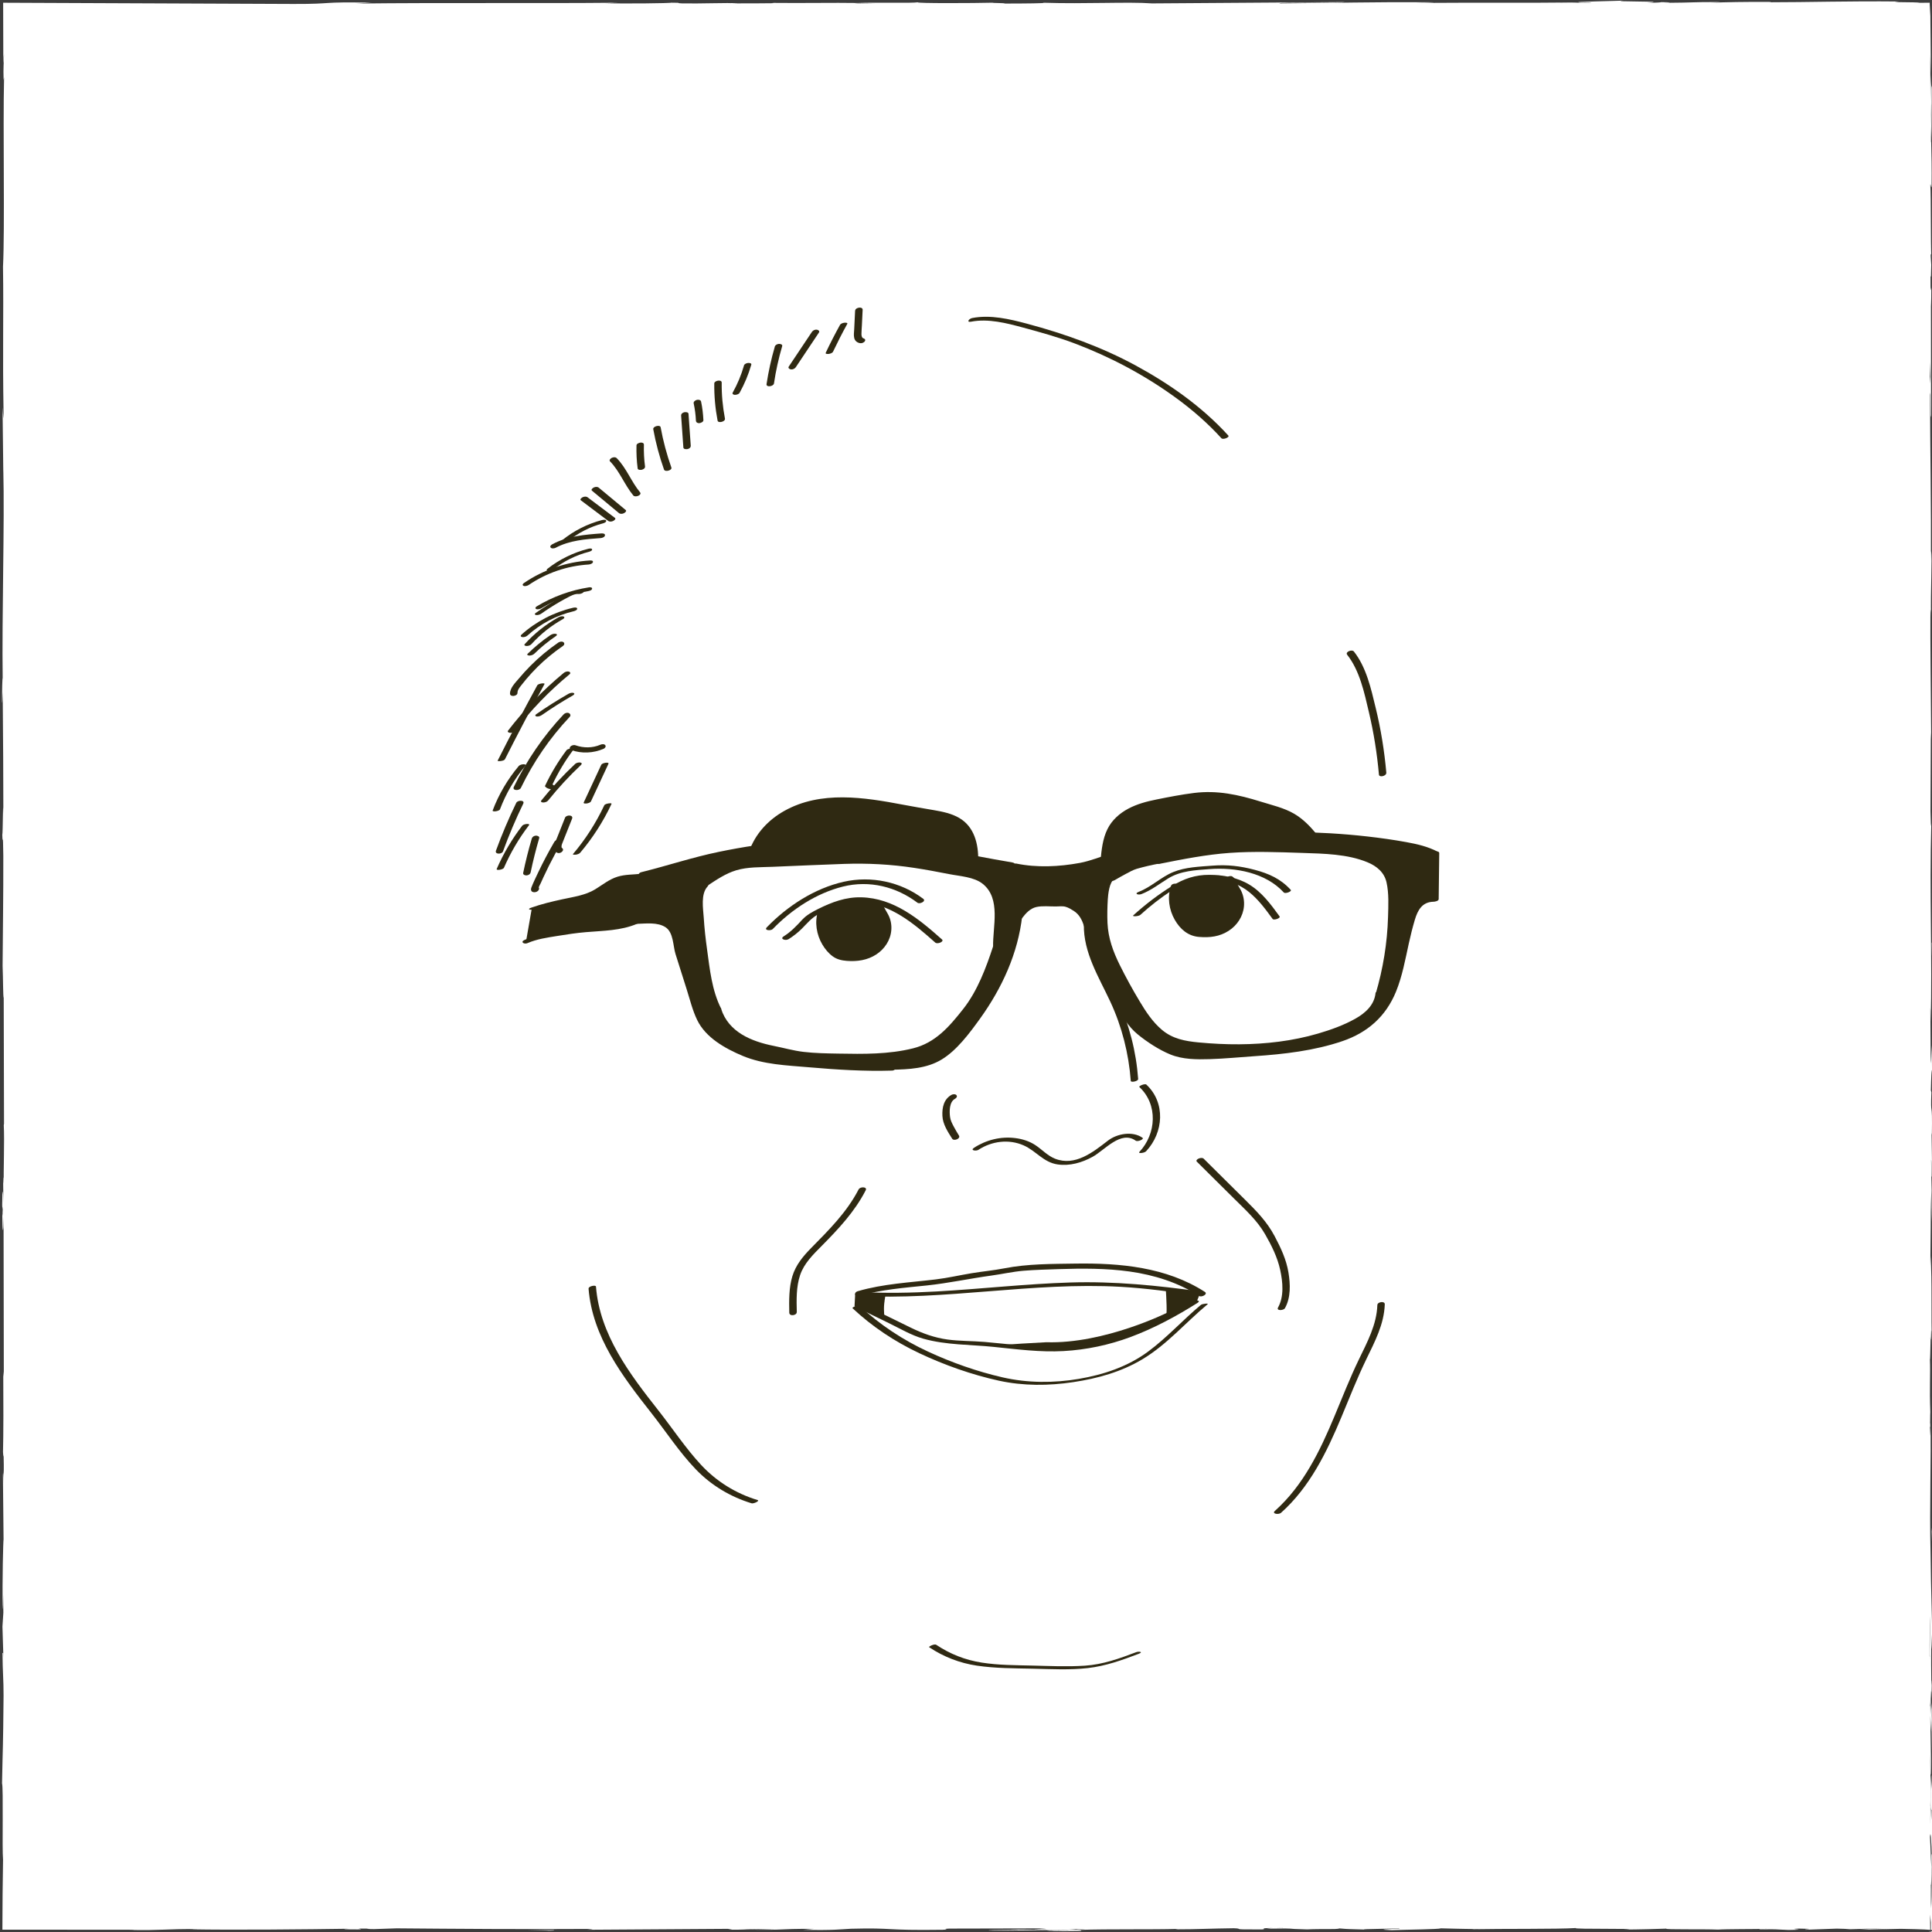 <?xml version="1.0" encoding="UTF-8"?>
<svg id="Zeichnung" xmlns="http://www.w3.org/2000/svg" version="1.1" viewBox="0 0 380 380">
  <defs>
    <style>
      .cls-1 {
        fill: #3c3c3c;
      }

      .cls-1, .cls-2 {
        stroke-width: 0px;
      }

      .cls-2 {
        fill: #2f2912;
      }
    </style>
  </defs>
  <g>
    <path class="cls-2" d="M161.52,179.02l-.23,1.51.12,2.33,1.18,3.19s1.47,1.47,1.54,1.5,1.62.83,1.62.83l1.52.2,1.75-.06,1.49-.36,1.78-.98,1.32-1.38,1.11-2.46v-2.31s-1.43-2.47-1.43-2.47l-.61-1.09-2.42-.5-2.38.03-2.12.33-2.07.69-2.16.99Z"/>
    <path class="cls-2" d="M230.99,174.24l-.23,1.51.12,2.33,1.18,3.19s1.47,1.47,1.54,1.5,1.62.83,1.62.83l1.52.2,1.75-.06,1.49-.36,1.78-.98,1.32-1.38,1.11-2.46v-2.31s-1.43-2.47-1.43-2.47l-.61-1.09-2.42-.5-2.38.03-2.12.33-2.07.69-2.16.99Z"/>
    <path class="cls-2" d="M282.1,176.46l.19-8.68-3.79-1.53-5.95-.97-9.78-.95-6.19-.38-12.87.17-7.03.62-13.1,2.35-7.91,1.92-4.17,9.45,1.69,1.76.71,2.22.24,2.29,1.88,6.14s3.01,5.48,3.18,5.68,1.34,1.62,1.34,1.62l2.19,3.45,3.91,3.03,3.5,2.12,2.51.85,2.5.31,3.46-.04,10.83-.76,6.08-.76,6.48-1.36,2.71-.87,1.27-.5,1.66-1,2.35-1.58,2-2.37-1.66-.93-1.82,1.79-2.85,1.64-4.4,1.92-4.09,1.02-4.16.83-4.11.51-5.23.25-5.4-.14-5.02-.47-2.78-.71-3.78-2.51-3.55-5.35-4.13-7.32-1.54-4.27-.55-4.76.47-4.76s.48-1.47.52-1.55.83-1.38.83-1.38l.42.08,1.07-.41,2.8-1.54,1.44-.34,5.87-1.24,4.56-.84,6.94-.87,5.17-.14,5.35-.06,6.23.22,4.38.41,3.23.51,2.49.56s3.6,1.7,3.63,1.75.81,1.83.81,1.85.42,1.72.42,1.72l8.59,2.29Z"/>
    <path class="cls-2" d="M270.11,197.83l1.52-3.51,1.21-4.99.86-6.52.18-4.48-.32-4.89s2.95.18,3,.22,2.61,1.66,2.61,1.66l3.11.93v.58l-.78.15-1.78.68-1.54,1.69-.86,2.51-1.84,7.52-2.07,6.56-1.29,2.52-.56.42-1.47-1.05Z"/>
    <path class="cls-2" d="M216.86,168.72l-2.93.94-6.12,1.07h-5.93l-3.99-.77-6-1.03-7.57-1.39-3.12-.54-7.25-.52-7.7-.51-8.13-.1-5.66.39-10.03,1.54-4,.89-2.36.61,1.82,5.96.96-1.53,2.77-1.54,3.02-1.33,2.74-.52,4.58-.23,5.54-.23,9.63-.38,6.88-.04,4.85.65,6.89,1.34,5.84,1.01,1.9.74,2.18,2.19.69,2.08.17,2.26,4.02.59,1.69-1.65,2.1-.65s2.45-.22,2.7-.17,3,.08,3,.08l2.07.51,4.76-9.74Z"/>
    <polygon class="cls-2" points="200.6 180 199.89 183.21 198.89 186.32 196.41 193.26 193.61 198.17 189.85 203.5 187.01 206.49 184.86 208.21 183.36 208.97 181.4 209.57 174.59 210.08 164.3 209.77 153.99 208.89 148.66 207.96 143.57 205.97 140.07 203.31 137.35 199.25 135.68 194.06 132.75 184.45 132.25 183.04 130.41 181.39 128.01 181.12 125.6 181.03 125.2 181.03 125.79 172 132.05 170.44 136.53 169.3 138.79 171.53 138.48 174.1 137.78 175.6 137.57 181.39 138.47 187.92 140.03 196.04 141.81 200.23 143.63 202.66 146.14 204.15 150.26 205.69 153.05 206.37 157.33 207.23 160.86 207.53 167.28 207.66 173.81 207.46 177.15 207.04 180.35 206.35 183.39 204.96 186.52 202.68 189.55 199.16 192.1 195.58 193.67 192.17 196.11 186.05 196.42 178.47 200.76 179.05 200.6 180"/>
    <polygon class="cls-2" points="126.18 172.15 123.46 172.32 121.38 172.71 119.47 173.73 117.43 175.21 115.1 176.07 110.17 177.21 104.57 178.83 103.46 185.19 105.38 184.5 108.84 183.81 113.2 183.15 118.34 182.72 122.29 182.24 125.64 181.16 126.18 172.15"/>
    <polygon class="cls-2" points="217.2 168.61 218.13 163.95 219.95 161.02 222.52 159.17 225.49 158.06 229.51 157.01 235.54 156.26 238.99 156.26 243.4 156.95 248.2 158.26 252.09 159.51 254.6 160.79 257.57 163.66 258.05 164.58 240.68 164.96 224.99 167.32 217.2 168.61"/>
    <path class="cls-2" d="M191.68,168.82l-.87-4.54-2.2-2.71-2.23-1.09-3.59-.8-9.75-1.75-8.56-.68-6.06.92s-1.71,0-3.8,1.6c-2.09,1.59-3.69,2.65-3.69,2.65l-2.81,4.72,8.34,1.23,15.12-.48,17.88,1.98,2.22-1.07Z"/>
    <path class="cls-2" d="M115.76,253.45c.76,9.51,6.69,17.28,12.38,24.51,2.88,3.66,5.48,7.67,8.71,11.03,3.02,3.15,6.81,5.42,10.98,6.69.39.12,1.69-.48,1.17-.64-4.26-1.29-8.07-3.65-11.1-6.91s-5.61-7.16-8.4-10.71c-5.66-7.19-11.53-14.91-12.28-24.36-.03-.38-1.49-.09-1.45.39h0Z"/>
    <path class="cls-2" d="M264.97,128.78c2.48,3.14,3.37,7.46,4.27,11.27.96,4.05,1.61,8.16,1.98,12.31.06.62,1.51.28,1.45-.39-.38-4.29-1.07-8.55-2.09-12.74-.91-3.77-1.83-7.97-4.28-11.08-.38-.49-1.77.07-1.33.62h0Z"/>
    <path class="cls-2" d="M173.99,255.85c-.11.7-.15,1.4-.11,2.11l.05,1.13-4.91-2.43-.18-2.18,3.05.13,2.28.04-.19,1.2Z"/>
    <path class="cls-2" d="M229.67,258.14s-12.42,6.22-23.87,5.86c-8.01.42-9.37.61-9.37.61l6.5.62,7.13.09,4.11-.58,4.32-.87,3.78-1.23,4.67-1.87,2.92-1.89-.2-.74Z"/>
    <path class="cls-2" d="M155.08,184.74c.95-.6,1.84-1.29,2.64-2.09,1.08-1.08,1.88-2.12,3.27-2.84,2.64-1.37,5.32-2.49,8.35-2.34,5.86.3,10.44,4.21,14.61,7.92.44.39,1.81-.19,1.33-.61-4.53-4.03-9.47-8.13-15.85-8.29-3.08-.08-5.79.94-8.51,2.29-1.16.58-2.27,1.18-3.16,2.14-1.13,1.23-2.19,2.35-3.62,3.25-.83.52.39.91.93.56h0Z"/>
    <path class="cls-2" d="M160.89,179.23c-.7,2.15-.29,4.62.86,6.55.52.88,1.19,1.7,2.02,2.31s1.77.82,2.77.9c2.05.16,4.06-.12,5.81-1.26,1.64-1.07,2.81-2.82,2.96-4.8.08-1.07-.12-2.12-.63-3.07-.28-.53-.61-1.04-.88-1.58-.24-.47-.48-.87-.93-1.16s-1.77.36-1.14.76c.46.29.63.85.88,1.31.27.5.6.96.83,1.48.42.94.52,1.99.33,3-.39,2.13-2.04,3.77-4.12,4.28-1.06.26-2.3.23-3.37.02s-1.87-.98-2.52-1.81c-1.54-1.97-2.2-4.67-1.42-7.07.19-.58-1.28-.4-1.46.15h0Z"/>
    <path class="cls-2" d="M230.29,174.28c-.71,2.19-.37,4.65.78,6.65,1.06,1.83,2.59,3.17,4.75,3.35s4.06-.06,5.84-1.2c1.67-1.07,2.83-2.83,3.01-4.81.1-1.1-.11-2.2-.61-3.18-.28-.53-.63-1.02-.87-1.58-.2-.46-.36-.83-.8-1.11-.57-.36-1.82.41-1.11.86.38.24.46.7.66,1.09.26.52.62,1,.87,1.53.42.93.51,1.97.33,2.97-.38,2.08-2.03,3.66-4.04,4.18-1.03.27-2.15.24-3.2.09-1.15-.15-1.99-.83-2.7-1.72-1.52-1.9-2.27-4.59-1.5-6.95.26-.81-1.18-.84-1.39-.19h0Z"/>
    <path class="cls-2" d="M224.25,179.98c1.95-1.77,4.02-3.39,6.22-4.83,1.13-.74,2.31-1.57,3.59-2.01,1.49-.5,3.21-.45,4.76-.31,2.51.23,4.91,1.04,6.88,2.63,1.83,1.48,3.23,3.4,4.61,5.29.23.32,1.63-.15,1.36-.52-1.69-2.32-3.45-4.74-5.95-6.24-2.37-1.42-5.15-1.91-7.88-1.92s-4.99.75-7.34,2.21c-2.7,1.68-5.22,3.61-7.58,5.74-.36.32,1.04.21,1.33-.05h0Z"/>
    <path class="cls-2" d="M156.72,258.09c-.06-2.42-.13-4.96.65-7.29s2.59-4.07,4.3-5.8c3.27-3.3,6.46-6.71,8.6-10.88.38-.73-1.09-.76-1.39-.18-2.29,4.45-5.83,7.97-9.31,11.5-1.61,1.64-3.04,3.34-3.72,5.57s-.66,4.78-.61,7.18c.02.77,1.48.56,1.47-.11h0Z"/>
    <path class="cls-2" d="M235.42,228.5c2.46,2.44,4.91,4.87,7.37,7.31,2.2,2.18,4.48,4.23,6.04,6.95,1.27,2.21,2.43,4.53,2.97,7.03.51,2.36.79,5.21-.43,7.39-.37.67,1.09.61,1.37.11,1.17-2.1,1.06-4.72.68-7.02-.43-2.58-1.51-4.85-2.72-7.14-1.51-2.86-3.6-4.97-5.88-7.23-2.69-2.67-5.38-5.34-8.07-8-.42-.42-1.79.15-1.33.61h0Z"/>
    <path class="cls-2" d="M192.45,226.15c2.62-1.71,5.97-2.15,8.88-.87,2.45,1.08,3.9,3.35,6.7,3.75,2.39.34,4.78-.35,6.87-1.5,2.38-1.31,5.56-5.25,8.47-3.18.4.29,1.72-.29,1.35-.56-1.96-1.39-5.03-.82-6.82.57-2.92,2.26-6.46,5.09-10.39,3.54-1.49-.59-2.58-1.83-3.9-2.69-1.16-.76-2.53-1.19-3.9-1.36-2.84-.37-5.75.35-8.14,1.91-.82.53.44.69.89.39h0Z"/>
    <path class="cls-2" d="M213.18,181.81c-.1,5.58,2.94,10.34,5.21,15.22s3.62,10.18,4.02,15.58c.03.34,1.48.07,1.45-.39-.39-5.39-1.74-10.67-4.02-15.58s-5.31-9.64-5.21-15.22c0-.31-1.44-.09-1.45.39h0Z"/>
    <path class="cls-2" d="M224.11,213.81c3.68,3.44,3.33,9.21,0,12.75-.22.23.19.23.34.22.29-.02.76-.12.97-.34,3.45-3.67,3.88-9.54.05-13.12-.27-.25-1.57.29-1.37.49h0Z"/>
    <path class="cls-2" d="M182.77,324c2.83,1.88,6,3.11,9.36,3.61,3.63.54,7.35.52,11.01.6s7.24.28,10.81-.12,6.77-1.58,10.03-2.81c.96-.37.05-.52-.5-.32-3.29,1.25-6.56,2.43-10.1,2.66s-6.86.06-10.27-.02-6.73-.07-10.03-.59-6.24-1.7-8.95-3.51c-.34-.22-1.55.36-1.37.49h0Z"/>
    <path class="cls-2" d="M270.91,256.66c-.13,3.91-2,7.33-3.66,10.78-1.76,3.64-3.22,7.4-4.78,11.12-2.84,6.81-6.12,13.62-11.72,18.62-.66.59.76.77,1.2.38,5.67-5.05,9.02-11.97,11.9-18.86,1.58-3.79,3.08-7.62,4.87-11.32,1.67-3.45,3.52-6.92,3.65-10.84.02-.71-1.44-.48-1.46.13h0Z"/>
    <path class="cls-2" d="M201.04,180.58c.71-.94,1.59-1.91,2.79-2.18s2.59-.1,3.85-.11c.62,0,1.3-.11,1.9.06.55.15,1.1.49,1.58.79,1.13.71,1.67,1.79,2.05,3.04.15.51,1.6.11,1.45-.39-.43-1.45-1.11-2.62-2.44-3.41-.65-.38-1.32-.77-2.07-.88s-1.61-.03-2.4-.03c-1.59-.01-3.25-.16-4.77.41-1.37.51-2.42,1.53-3.28,2.68-.21.28.18.42.39.43.33.02.75-.12.96-.4h0Z"/>
    <path class="cls-2" d="M198.92,170.52c4.12.85,8.32.61,12.45,0,1.95-.29,3.76-.9,5.63-1.51,2.26-.74,4.56-1.28,6.92-1.64.64-.1,1.24-.83.23-.68-1.9.29-3.79.68-5.64,1.21-2.04.58-4.01,1.43-6.1,1.82-4.12.76-8.45.97-12.57.12-.39-.08-1.69.54-.91.7h0Z"/>
    <path class="cls-2" d="M223.74,167.21c4.64-.36,9.12-1.72,13.73-2.28,4.89-.6,9.84-.68,14.75-.65s9.9.27,14.82.79c2.41.25,4.8.57,7.19.97s4.96.83,7.19,2c.39.21,1.6-.39,1.36-.52-1.95-1.02-4.04-1.5-6.19-1.89-2.54-.46-5.09-.82-7.66-1.11-4.86-.55-9.75-.82-14.64-.88s-9.99,0-14.95.5-9.94,2.02-14.99,2.42c-.43.03-1.56.73-.61.66h0Z"/>
    <path class="cls-2" d="M281.65,167.98c-.04,3.02-.08,6.04-.11,9.06l1.01-.5c-1.96.04-3.9.74-4.9,2.53-1.24,2.21-1.65,5.09-2.18,7.53-1.14,5.3-2.26,11.28-6.75,14.87-2.19,1.75-4.9,2.7-7.59,3.38-3.07.78-6.21,1.29-9.36,1.65-2.96.34-5.94.49-8.91.72s-6.08.51-9.09.11-5.43-2.25-7.86-3.88c-2.29-1.53-3.69-3.92-5.1-6.22-.25-.4-1.66.06-1.35.57,1.23,2,2.44,4.11,4.28,5.62s4.21,3.06,6.45,3.98c2.42.99,5.18,1,7.75.92,2.93-.09,5.86-.38,8.78-.58,5.8-.39,11.82-1.08,17.34-2.97,4.94-1.69,8.52-4.85,10.51-9.71,1.25-3.06,1.83-6.34,2.54-9.56.34-1.54.72-3.08,1.17-4.59.57-1.9,1.44-3.51,3.68-3.55.23,0,1-.13,1.01-.5.04-3.02.08-6.04.11-9.06,0-.59-1.44-.29-1.45.18h0Z"/>
    <path class="cls-2" d="M199.15,169.64c-4.87-.8-9.7-1.85-14.59-2.58s-9.74-1.05-14.63-1.29-9.47-.55-14.19-.26-9.64,1.07-14.35,2.04c-5.15,1.06-10.14,2.73-15.23,3.99-.89.22-.64,1.15.25.92,4.35-1.08,8.63-2.46,12.99-3.5,4.66-1.11,9.48-1.87,14.25-2.31s9.87-.18,14.8.06,9.46.51,14.15,1.14c5.38.72,10.68,1.91,16.03,2.79.68.11,1.49-.84.52-.99h0Z"/>
    <path class="cls-2" d="M125.08,172.54c-.31,2.89-.47,5.78-.49,8.68,0,.37.35.5.67.49,1.78-.05,4.09-.37,5.66.68s1.44,3.66,1.95,5.27c.73,2.31,1.46,4.62,2.19,6.92.64,2.02,1.15,4.16,2.08,6.07,1.69,3.47,5.51,5.59,8.94,7.03,4.11,1.72,8.67,1.86,13.05,2.24,5.43.47,10.88.82,16.34.65.83-.03,1.11-1.11.12-1.08-5,.16-10-.13-14.99-.55-4.56-.38-9.41-.45-13.69-2.24-1.98-.83-3.93-1.9-5.62-3.23-1.83-1.45-2.86-3.23-3.57-5.43s-1.39-4.4-2.09-6.61-1.52-4.24-1.89-6.43c-.32-1.85-.84-3.29-2.73-3.96-1.78-.63-3.77-.46-5.63-.41l.67.49c.02-2.9.18-5.79.49-8.68.08-.75-1.4-.56-1.47.11h0Z"/>
    <path class="cls-2" d="M175.38,210.4c3.37-.06,6.91-.22,9.87-2.03s5.44-5.14,7.52-8.03c4.31-5.99,7.47-12.85,8.29-20.24.05-.44-1.39-.16-1.44.23-.73,6.61-3.34,12.83-6.99,18.35-1.76,2.66-3.74,5.28-5.99,7.54-1.46,1.47-3.1,2.57-5.14,3.04-1.8.42-3.68.43-5.52.47-.45,0-1.57.69-.6.67h0Z"/>
    <path class="cls-2" d="M218.69,172.53c-2.12.79-2.21,3.75-2.28,5.65-.12,3.13-.05,6.18,1.09,9.14s2.63,5.55,4.14,8.19c1.35,2.37,2.75,4.82,4.69,6.77,3.9,3.93,10.1,3.7,15.27,3.77,5.84.08,11.73-.51,17.37-2.1,2.94-.83,5.93-1.87,8.6-3.39,2.1-1.2,4.16-2.91,4.42-5.46.04-.43-1.4-.15-1.44.23-.24,2.36-2.03,3.95-4,5.05-2.27,1.27-4.81,2.18-7.31,2.91-5.02,1.47-10.26,2.07-15.49,2.11-2.67.02-5.35-.12-8.01-.37s-5.12-.71-7.21-2.48c-1.84-1.55-3.17-3.59-4.39-5.63-1.39-2.31-2.68-4.67-3.88-7.08-1.32-2.66-2.29-5.3-2.43-8.29-.07-1.55-.03-3.12.06-4.67.05-.84.3-3.55,1.32-3.93.96-.36.06-.63-.52-.41h0Z"/>
    <path class="cls-2" d="M272.03,195.34c1.39-4.7,2.22-9.55,2.42-14.45.15-3.82.8-8.92-2.9-11.27-3.44-2.18-8.25-2.37-12.2-2.59-5-.28-10.07-.43-15.08-.23-5.52.22-10.92,1.25-16.33,2.33-.89.18-.67.94.2.76,4.56-.91,9.13-1.81,13.77-2.14s9.55-.15,14.3.01c4.18.14,8.83.21,12.76,1.84,1.81.75,3.3,1.98,3.74,3.95.49,2.16.36,4.59.3,6.78-.15,5.14-.98,10.23-2.44,15.16-.16.53,1.3.34,1.45-.17h0Z"/>
    <path class="cls-2" d="M228.22,169.11c-1.66.31-3.36.67-4.97,1.17-1.7.53-3.3,1.54-4.84,2.44-.21.12-.42.36-.14.52s.78,0,1.02-.15c.7-.41,1.4-.81,2.12-1.19s1.4-.78,2.16-1.01c1.45-.42,2.95-.76,4.43-1.04.24-.04.79-.16.83-.47s-.43-.31-.62-.27h0Z"/>
    <path class="cls-2" d="M139.11,174.23c1.78-1.17,3.61-2.43,5.68-3.05,2.3-.69,4.8-.59,7.18-.69,4.67-.19,9.35-.41,14.03-.57s9.23.08,13.82.78c2.31.35,4.6.78,6.89,1.23,2.08.41,4.88.54,6.59,1.92,3.63,2.92,1.93,8.45,2.03,12.38,0,.4,1.46.13,1.45-.39-.1-3.9,1.39-8.67-1.52-11.95-1.35-1.53-3.38-1.82-5.27-2.21-2.53-.51-5.05-1.02-7.59-1.44-4.84-.81-9.69-1.22-14.6-1.1-5.16.13-10.33.4-15.49.61-2.56.1-5.21.05-7.69.79-2.33.69-4.38,2.01-6.39,3.33-.81.54.45.64.88.36h0Z"/>
    <path class="cls-2" d="M195.33,186.14c-1.4,4.26-3.07,8.74-5.86,12.29s-5.52,6.68-9.87,7.76c-4.79,1.2-9.79,1.13-14.69,1.04-2.3-.04-4.6-.07-6.88-.34-2-.24-3.9-.79-5.87-1.18-4.37-.88-8.88-2.7-10.34-7.33-.15-.47-1.59-.07-1.45.39,1.24,3.93,4.82,6.21,8.64,7.21,4.49,1.17,9,1.92,13.65,2,5.32.1,10.65.24,15.89-.84,4.33-.89,7.57-3.13,10.41-6.47,1.7-2,3.4-4.03,4.52-6.43,1.25-2.67,2.37-5.49,3.29-8.29.15-.45-1.29-.27-1.44.2h0Z"/>
    <path class="cls-2" d="M137.98,174.05c-1.25,1.36-1.17,3.13-1.11,4.87.07,2.29.27,4.57.56,6.84.54,4.33.95,9.06,2.95,13,.28.55,1.69.1,1.45-.39-1.81-3.57-2.22-7.71-2.76-11.63-.29-2.07-.52-4.14-.65-6.22-.12-1.84-.63-4.66.75-6.16.59-.65-.81-.72-1.18-.31h0Z"/>
    <path class="cls-2" d="M103.75,185.5c1.85-.8,3.83-1.08,5.81-1.4s3.79-.6,5.71-.76c3.4-.29,6.84-.28,10.04-1.64.93-.39.09-.92-.58-.63-3.42,1.45-7.28,1.17-10.9,1.6s-7.37.78-10.65,2.2c-.92.4-.09.92.58.63h0Z"/>
    <path class="cls-2" d="M126.11,171.86c-1.56.18-3.15.11-4.66.58-1.62.5-2.97,1.61-4.39,2.48-1.94,1.18-4.27,1.48-6.46,1.96-2.07.45-4.12.94-6.12,1.65-.97.34-.06.52.5.32,2-.71,4.06-1.16,6.12-1.61,1.76-.38,3.61-.68,5.28-1.36,1.42-.58,2.64-1.51,3.95-2.31.9-.55,1.7-.85,2.75-.95.8-.07,1.6-.09,2.4-.18.37-.04,1.57-.68.63-.57h0Z"/>
    <path class="cls-2" d="M168.96,254.9c4.36-1.27,8.86-1.6,13.36-2.07,4.25-.45,8.42-1.36,12.66-1.94,2.12-.29,4.2-.77,6.34-.95,2.29-.19,4.59-.24,6.88-.32,4.66-.15,9.35-.18,13.98.47,4.83.68,9.55,2.15,13.67,4.81.51.33,1.8-.38,1.12-.81-7.56-4.87-16.69-5.69-25.47-5.56-4.62.07-9.39.04-13.94.93-2.15.42-4.33.61-6.48.97-2.34.39-4.64.92-7,1.21-5.16.62-10.35.86-15.36,2.32-.88.26-.64,1.21.25.95h0Z"/>
    <path class="cls-2" d="M236.23,254.03c-8.57-1.19-17.05-2.05-25.72-1.78-8.77.27-17.49,1.27-26.24,1.76-5.02.28-10.04.38-15.06.11-.22-.01-.99.15-1.01.48l-.12,2.19c0,.12.03.17.14.23l6.58,3.21c2.22,1.08,4.44,2.41,6.82,3.08,4.53,1.27,9.19,1.13,13.85,1.61s9.13,1.07,13.7.82,9-1.21,13.16-2.75c4.63-1.72,9.03-4.09,13.2-6.72.82-.52-.45-.63-.88-.36-8.07,5.08-17.09,9.14-26.8,9.12-4.77,0-9.48-.69-14.22-1.09-2.41-.2-4.87-.15-7.26-.47-2.55-.35-4.91-1.2-7.2-2.32-2.51-1.23-5.02-2.45-7.52-3.68-.57-.28-1.4-.51-1.88-.92-.26-.22-.16.1-.21-.39-.06-.56.06-1.19.1-1.76l-1.01.48c17.29.94,34.46-2.75,51.75-1.78,5.01.28,9.98.98,14.95,1.67.42.06,1.69-.62.9-.73h0Z"/>
    <path class="cls-2" d="M167.69,257.32c3.87,3.62,8.31,6.57,13.11,8.83,4.93,2.33,10.33,4.24,15.66,5.41,4.82,1.05,9.76,1.02,14.63.29s9.49-2.04,13.59-4.49c4.84-2.89,8.54-7.26,12.84-10.83.29-.24-1.04-.1-1.31.12-3.55,2.95-6.66,6.43-10.38,9.18-4.01,2.97-8.76,4.55-13.65,5.38s-10.04.83-14.98-.3c-4.99-1.14-10.01-2.91-14.65-5.06-4.94-2.28-9.51-5.3-13.49-9.01-.27-.25-1.57.3-1.37.49h0Z"/>
    <path class="cls-2" d="M191.01,63.27c3.37-.65,6.97.28,10.22,1.16,3.42.93,6.88,1.88,10.2,3.14,6.93,2.62,13.61,6.16,19.61,10.5,3.33,2.4,6.44,5.09,9.2,8.13.31.34,1.68-.18,1.35-.54-5.14-5.65-11.49-10.12-18.19-13.76s-13.94-6.24-21.39-8.23c-3.45-.92-7.2-1.81-10.78-1.12-.65.12-1.22.91-.22.72h0Z"/>
    <path class="cls-2" d="M152,182.72c3.73-3.86,8.55-7.03,13.79-8.34s10.53.05,14.67,3.18c.44.33,1.75-.3,1.14-.77-4.43-3.35-10.23-4.58-15.64-3.36-5.74,1.29-11.09,4.77-15.14,8.96-.61.63.8.73,1.19.33h0Z"/>
    <path class="cls-2" d="M224.5,175.86c1.94-.75,3.54-2.02,5.29-3.1,2.44-1.49,5.33-1.61,8.11-1.82,5.08-.39,11.04.7,14.61,4.6.28.31,1.65-.2,1.36-.52-2-2.18-4.28-3.19-7.1-3.94s-5.4-1.04-8.27-.82c-2.56.2-5.36.28-7.76,1.27s-4.33,2.95-6.78,3.89c-.95.37-.07.67.53.44h0Z"/>
    <path class="cls-2" d="M192.4,169.25c.06-3.24-.76-6.65-3.75-8.38-1.5-.87-3.25-1.23-4.94-1.52-2.02-.34-4.04-.69-6.06-1.07-7.69-1.46-16.2-2.81-23.38,1.21-3.17,1.77-5.74,4.53-6.93,7.99-.18.52,1.28.34,1.45-.17,1.3-3.78,4.39-6.64,8.04-8.15,4.51-1.86,9.59-1.7,14.34-1.03,2.27.32,4.52.76,6.77,1.19s4.32.68,6.44,1.15,4,1.27,5.19,3.08c1.13,1.71,1.41,3.86,1.37,5.87-.01.63,1.44.34,1.45-.17h0Z"/>
    <path class="cls-2" d="M217.92,169.07c.17-1.86.35-3.77,1.06-5.52.83-2.03,2.44-3.49,4.42-4.37s4.04-1.2,6.1-1.57,4.02-.77,6.05-.97c4.38-.41,8.36.81,12.48,2.1,1.81.56,3.7,1.03,5.35,2s3.11,2.48,4.33,4.04c.3.38,1.69-.12,1.35-.56-1.28-1.62-2.73-3.12-4.52-4.17-2.01-1.17-4.4-1.7-6.6-2.39-4.38-1.36-8.51-2.27-13.12-1.69-2.47.31-4.93.79-7.36,1.28-1.9.38-3.79.88-5.51,1.79s-3.25,2.25-4.13,4.04c-.95,1.92-1.16,4.09-1.36,6.19-.05.56,1.4.29,1.45-.19h0Z"/>
    <path class="cls-2" d="M114.24,98.4c1.79,1.35,3.59,2.7,5.38,4.05.28.21.66.16.96.03.14-.06.65-.4.38-.61-1.79-1.35-3.59-2.7-5.38-4.05-.28-.21-.66-.16-.96-.03-.14.06-.65.4-.38.61h0Z"/>
    <path class="cls-2" d="M116.43,96.51l5.3,4.4c.27.22.67.18.97.04.16-.07.64-.41.37-.63l-5.3-4.4c-.27-.22-.67-.18-.97-.04-.16.07-.64.41-.37.63h0Z"/>
    <path class="cls-2" d="M119.99,90.75c1.91,1.96,2.84,4.6,4.57,6.7.39.47,1.78-.08,1.33-.62-1.73-2.09-2.66-4.74-4.57-6.7-.25-.26-.67-.23-.98-.08-.21.1-.61.44-.35.7h0Z"/>
    <path class="cls-2" d="M125.19,87.61c-.04,1.51.03,3.03.23,4.53.04.33.62.31.84.25.29-.08.65-.29.61-.64-.19-1.42-.26-2.85-.22-4.29.01-.34-.37-.44-.65-.41-.26.03-.8.2-.81.55h0Z"/>
    <path class="cls-2" d="M128.49,84.43c.49,2.69,1.2,5.34,2.11,7.92.2.56,1.64.15,1.45-.39-.91-2.58-1.62-5.23-2.11-7.92-.1-.56-1.56-.2-1.45.39h0Z"/>
    <path class="cls-2" d="M133.97,81.78c.15,2.08.29,4.16.44,6.24.03.36.62.36.86.3.34-.09.62-.32.59-.69-.15-2.08-.29-4.16-.44-6.24-.03-.36-.62-.36-.86-.3-.34.09-.62.32-.59.69h0Z"/>
    <path class="cls-2" d="M136.44,79.35c.24,1.12.39,2.26.44,3.39.02.35.34.52.67.49.27-.03.81-.23.8-.59-.06-1.23-.2-2.46-.46-3.67-.07-.35-.59-.39-.86-.31-.3.09-.67.34-.59.7h0Z"/>
    <path class="cls-2" d="M140.49,75.41c-.03,2.46.19,4.91.65,7.32.11.57,1.56.21,1.45-.39-.45-2.34-.67-4.71-.64-7.09,0-.67-1.45-.39-1.46.15h0Z"/>
    <path class="cls-2" d="M146.33,71.9c-.53,1.85-1.27,3.63-2.21,5.31-.16.29.14.44.4.45.3.01.79-.11.95-.4.97-1.75,1.75-3.61,2.3-5.53.09-.32-.44-.36-.63-.34-.29.03-.73.18-.82.51h0Z"/>
    <path class="cls-2" d="M152.39,68.2c-.7,2.41-1.24,4.87-1.62,7.35-.1.68,1.37.47,1.46-.13.37-2.48.91-4.94,1.62-7.35.1-.34-.43-.45-.66-.43-.34.03-.71.21-.81.56h0Z"/>
    <path class="cls-2" d="M159.7,65.27c-1.52,2.28-3.04,4.56-4.56,6.83-.2.3.17.53.43.56.36.04.74-.13.95-.43,1.52-2.28,3.04-4.56,4.56-6.83.2-.3-.17-.53-.43-.56-.36-.04-.74.13-.95.43h0Z"/>
    <path class="cls-2" d="M165.21,63.92c-.99,1.79-1.93,3.62-2.8,5.47-.13.27.49.24.6.22.28-.04.7-.16.84-.44.88-1.85,1.81-3.68,2.8-5.47.15-.27-.51-.24-.6-.22-.3.04-.68.16-.84.44h0Z"/>
    <path class="cls-2" d="M168.19,61.07l-.18,3.7c-.03.56-.13,1.18.01,1.73.15.58.59.9,1.16,1,.33.06.79-.13.95-.43.17-.33-.15-.51-.43-.56.14.03-.02-.03-.06-.08-.06-.07-.1-.14-.13-.22-.07-.19-.08-.4-.07-.6.01-.52.05-1.04.08-1.56l.15-3.11c.04-.71-1.43-.48-1.46.13h0Z"/>
    <path class="cls-2" d="M118.43,102.28c-2.9.76-5.62,2.13-7.94,4.04-.23.19-.16.4.12.46.33.07.77-.06,1.02-.27,2.04-1.68,4.41-2.9,6.96-3.57.19-.05.71-.24.64-.52s-.64-.18-.81-.13h0Z"/>
    <path class="cls-2" d="M118.35,104.91c-3.3.24-6.71.53-9.68,2.12-.22.12-.58.37-.37.66.19.26.74.18.97.06,2.74-1.47,5.86-1.7,8.91-1.92.28-.02.77-.2.81-.53.05-.35-.41-.4-.65-.38h0Z"/>
    <path class="cls-2" d="M115.66,107.95c-2.9.74-5.64,2.08-7.99,3.93-.23.18-.17.37.11.41.32.05.77-.07,1.02-.27,2.08-1.63,4.45-2.83,7.01-3.48.17-.04.72-.22.65-.49s-.65-.14-.8-.1h0Z"/>
    <path class="cls-2" d="M116,110.24c-4.61.28-9.11,1.82-12.93,4.42-.21.15-.41.37-.13.55.25.17.8.01,1.03-.14,3.52-2.39,7.58-3.78,11.83-4.04.24-.01.79-.19.83-.49.04-.33-.42-.31-.62-.3h0Z"/>
    <path class="cls-2" d="M115.85,115.52c-3.63.57-7.11,1.83-10.26,3.73-.21.12-.42.37-.14.53s.78,0,1.02-.14c2.81-1.7,5.91-2.85,9.16-3.36.24-.04.79-.17.83-.48s-.42-.31-.62-.28h0Z"/>
    <path class="cls-2" d="M114.6,116.18c-1.78-.11-3.38.82-4.88,1.65s-2.97,1.76-4.38,2.75c-.24.17-.16.35.1.39.33.05.76-.09,1.02-.27,1.16-.82,2.35-1.58,3.57-2.29.6-.35,1.21-.68,1.83-1,.56-.29,1.16-.62,1.81-.58.34.02.75-.06,1.02-.27.21-.16.21-.37-.1-.39h0Z"/>
    <path class="cls-2" d="M112.71,119.54c-3.76.88-7.28,2.7-10.15,5.29-.22.2-.16.41.13.47.31.07.79-.06,1.02-.27,2.61-2.36,5.75-4.02,9.18-4.82.2-.05.71-.25.63-.53s-.63-.18-.81-.14h0Z"/>
    <path class="cls-2" d="M109.83,121.42c-2.48,1.39-4.73,3.17-6.63,5.28-.23.25.2.36.38.36.33,0,.73-.12.96-.38,1.78-1.96,3.86-3.62,6.18-4.91.19-.1.44-.36.14-.5s-.76,0-1.02.15h0Z"/>
    <path class="cls-2" d="M108.24,124.93c-1.6,1.09-3.09,2.32-4.47,3.67-.25.24.21.35.37.34.35-.01.71-.13.96-.37,1.32-1.29,2.75-2.45,4.28-3.49.07-.05.18-.17.16-.27s-.18-.14-.27-.15c-.35-.05-.74.08-1.02.27h0Z"/>
    <path class="cls-2" d="M109.78,126.41c-1.94,1.33-3.75,2.85-5.41,4.51-.81.81-1.58,1.66-2.32,2.54-.68.81-1.74,1.83-1.74,2.96,0,.74,1.46.52,1.47-.12,0-.58.36-1.01.7-1.45s.66-.83,1-1.24c.7-.83,1.45-1.64,2.22-2.41,1.55-1.54,3.24-2.92,5.04-4.16.26-.18.36-.53.08-.73-.29-.22-.77-.09-1.04.09h0Z"/>
    <path class="cls-2" d="M110.86,132.37c-4.06,3.35-7.72,7.16-10.93,11.33-.21.28.18.43.4.44.34.02.74-.13.96-.4,3.15-4.1,6.75-7.83,10.74-11.12.25-.2.13-.45-.14-.53-.34-.09-.77.06-1.02.27h0Z"/>
    <path class="cls-2" d="M105.66,134.82c-2.67,4.89-5.27,9.81-7.78,14.79-.09.19,1.24.1,1.43-.26,2.51-4.97,5.11-9.9,7.78-14.79.12-.23-.51-.14-.58-.13-.24.04-.72.14-.85.39h0Z"/>
    <path class="cls-2" d="M110.85,140.52c-3.97,4.22-7.27,9.04-9.79,14.26-.36.76,1.1.79,1.39.19,2.47-5.13,5.71-9.84,9.62-13.99.24-.26.1-.61-.2-.73-.35-.15-.78.01-1.02.27h0Z"/>
    <path class="cls-2" d="M102.02,150.68c-2.18,2.6-3.92,5.55-5.12,8.73-.12.33,1.28.17,1.44-.23,1.18-3.11,2.86-6.01,5-8.56.21-.25-.18-.3-.36-.3-.3,0-.76.12-.97.36h0Z"/>
    <path class="cls-2" d="M101.54,157.91c-1.49,3.06-2.82,6.2-3.99,9.4-.28.77,1.17.74,1.38.15,1.17-3.2,2.5-6.34,3.99-9.4.35-.73-1.11-.71-1.38-.15h0Z"/>
    <path class="cls-2" d="M102.71,162.41c-2.01,2.62-3.69,5.46-5.01,8.49-.11.26.49.19.59.17.24-.04.73-.15.84-.41,1.29-2.96,2.93-5.76,4.9-8.33.19-.25-.17-.28-.35-.27-.28.01-.78.11-.97.36h0Z"/>
    <path class="cls-2" d="M104.59,164.95c-.65,2.23-1.22,4.48-1.69,6.75-.07.36.41.5.67.48.34-.02.72-.23.8-.59.47-2.27,1.04-4.52,1.69-6.75.1-.35-.43-.5-.67-.48-.37.03-.69.23-.8.59h0Z"/>
    <path class="cls-2" d="M109.02,165.6c-1.12,1.93-2.17,3.9-3.13,5.92-.47.99-.96,1.99-1.36,3.01-.17.43-.12.87.42.95.45.07,1.02-.19,1.08-.68.02-.21-.13-.38-.32-.44h-.04c-.34-.13-.79-.03-1.02.26-.21.26-.14.61.19.72h.04c-.11-.13-.21-.28-.32-.43v.05c.04-.09.08-.18.12-.27l-.04.05.86-.31h-.05c.14.07.28.14.41.21l-.04-.07.07.27c.01-.35.33-.83.48-1.16.16-.37.33-.74.5-1.11.35-.76.72-1.52,1.09-2.27.77-1.53,1.58-3.03,2.44-4.51.18-.32-.17-.58-.45-.62-.37-.05-.76.13-.94.45h0Z"/>
    <path class="cls-2" d="M111.13,160.85c-.52,1.31-1.04,2.61-1.56,3.92-.36.91-1.17,2.35.04,2.96.62.32,1.65-.58.83-1.01.07.03,0-.14,0-.23,0-.18.05-.34.11-.51.2-.54.43-1.08.64-1.61.44-1.11.88-2.23,1.33-3.34.31-.79-1.14-.81-1.39-.19h0Z"/>
    <path class="cls-2" d="M118.85,158.4c-1.62,3.45-3.68,6.67-6.15,9.58-.16.19.54.12.57.12.29-.05.65-.15.85-.38,2.46-2.91,4.53-6.13,6.15-9.58.11-.23-.5-.13-.57-.12-.22.04-.74.14-.85.38h0Z"/>
    <path class="cls-2" d="M113.13,150.25c-2.39,2.24-4.62,4.65-6.67,7.21-.21.27.18.38.38.38.33,0,.75-.12.96-.38,2-2.49,4.16-4.83,6.48-7.01.21-.2.17-.41-.13-.47-.31-.06-.79.05-1.02.27h0Z"/>
    <path class="cls-2" d="M111.41,147.58c-1.64,2.18-3.05,4.53-4.21,7-.02.06,0,.1.04.14.3.32.7.47,1.14.49.34.02.75-.06,1.02-.27.21-.16.2-.36-.1-.38s-.5-.14-.7-.35l.04.14c1.13-2.41,2.5-4.7,4.1-6.83.19-.25-.17-.3-.36-.3-.29.01-.78.11-.97.36h0Z"/>
    <path class="cls-2" d="M118.25,150.45c-1.15,2.46-2.3,4.93-3.44,7.39-.12.26.49.21.59.19.26-.04.71-.15.84-.42,1.15-2.46,2.3-4.93,3.44-7.39.12-.26-.49-.21-.59-.19-.26.04-.71.15-.84.42h0Z"/>
    <path class="cls-2" d="M118.06,146.49c-1.53.65-3.28.66-4.86.1-.33-.12-.79,0-1.02.27s-.13.56.18.67c2.06.73,4.34.61,6.34-.24.26-.11.56-.44.35-.72s-.7-.21-.98-.09h0Z"/>
    <path class="cls-2" d="M111.82,136.46c-2.19,1.25-4.32,2.6-6.39,4.04-.24.17-.16.38.11.42.34.05.74-.08,1.02-.27,1.98-1.38,4.02-2.67,6.12-3.87.17-.1.45-.34.15-.47s-.77.01-1.02.16h0Z"/>
    <path class="cls-2" d="M187.15,215.34c-1.53.87-1.87,2.5-1.79,4.15s1.07,3.13,1.92,4.48c.33.53,1.72,0,1.33-.63s-.75-1.23-1.08-1.87c-.3-.57-.59-1.15-.67-1.8-.14-1.05-.15-2.91.93-3.52.25-.14.56-.42.35-.72-.19-.28-.73-.24-.98-.09h0Z"/>
    <path class="cls-2" d="M229.28,253.26s0,.13.02.34c.08,1.21.33,5.24-.02,5.62-.42.44,3.94-1.99,3.94-1.99l2.23-1.39.63-1.56-3.91-.35"/>
  </g>
  <g>
    <path class="cls-1" d="M379.67,380c.04.8.14.35.12-1.86l-.17-1.57.04,3.42Z"/>
    <path class="cls-1" d="M379.97,365.17c-.08-2.59-.22-5.58-.37-3.9.16,2.57.09,3.19.28,5.95.02,2.21-.05,3.85-.11,3.48.04.78-.04,3.43.07,4.61.13-2.87.13-6.51.03-10.31.04-.82.08-.02.11.16Z"/>
    <path class="cls-1" d="M380.23,149.61l-.02,1.39c0-.38.01-.85.02-1.39Z"/>
    <path class="cls-1" d="M380.32,16.05c0,1.02.02,1.44.04,1.49-.01-.94-.02-1.72-.04-1.49Z"/>
    <path class="cls-1" d="M373.25-.51c.49,0,.9,0,1.34.01-.51-.02-1.03-.02-1.34-.01Z"/>
    <path class="cls-1" d="M380.23,149.61l.05-3.57c-.05-.25-.04,1.83-.05,3.57Z"/>
    <path class="cls-1" d="M379.57,335.44c.02.75.03,1.37.04,1.94,0-.61-.01-1.21-.02-1.82,0-.03-.02-.06-.03-.12Z"/>
    <path class="cls-1" d="M380.37,208.49v1.08c.02.32.05.62.07.9l-.07-1.99Z"/>
    <path class="cls-1" d="M380.39,253.67c0-1.02-.13-1.38-.2-1.77.06.58.09,1.33.1,2.23.03.02.06-.12.1-.46Z"/>
    <path class="cls-1" d="M380.14,325.32l.02,1.27c0-.33-.01-.89-.02-1.27Z"/>
    <path class="cls-1" d="M380.4,176.15c.02-.08.04-.24.05-.41-.02,0-.03.16-.05.41Z"/>
    <path class="cls-1" d="M327.62,379.34s.01.02,0,.02c.26-.01.34-.02,0-.02Z"/>
    <path class="cls-1" d="M380,380.04h-.73c-.08.03-.16.06-.16.09l.88-.09Z"/>
    <path class="cls-1" d="M331.52-.69c.08,0,.11,0,.19,0,1.1-.02.48-.01-.19,0Z"/>
    <path class="cls-1" d="M-.58,51.58c.13-4.34.16,7.06.3.53-.05.61-.22-5.94-.3-.53Z"/>
    <path class="cls-1" d="M379.59,334.27c0-.61,0-1.23,0-1.85,0,.84,0,1.41,0,1.85Z"/>
    <path class="cls-1" d="M-.28,52.11h0v-.67c0,.28,0,.44,0,.67Z"/>
    <path class="cls-1" d="M235.37-.6c.2.02.58.04.98.06-.03-.01-.25-.03-.98-.06Z"/>
    <path class="cls-1" d="M307-.4l-1.77-.02c.7,0,1.27.01,1.77.02Z"/>
    <path class="cls-1" d="M198.17-.4c-.96-.01-1.29-.03-2.61-.01.12,0,.24.01.4.02.48-.02,1.11-.03,2.21,0Z"/>
    <path class="cls-1" d="M159.46-.4c.21,0,.48.02.71.03.38,0,.83,0,1.23,0l-1.94-.02Z"/>
    <path class="cls-1" d="M209.98,379.41c.85.04,1.38.08,1.79.13-.6-.1,5.09-.14-1.79-.13Z"/>
    <path class="cls-1" d="M379.65,335.42c-.04-.23-.05-.56-.06-1.15,0,.44,0,.87,0,1.29.02.11.04.14.05-.14Z"/>
    <path class="cls-1" d="M196.6.71l-6.15-.02c1.72,0,3.95.01,6.15.02Z"/>
    <path class="cls-1" d="M.57,312.25l.02,1.41c0-.54,0-1.04-.02-1.41Z"/>
    <path class="cls-1" d="M172.2.71c-1.1-.05-2.26-.08-3.46-.1-.25.01-.55.02-.71.04l4.18.06Z"/>
    <path class="cls-1" d="M211.78,379.54s-.01,0-.01,0c0,0,0,0,.01,0Z"/>
    <path class="cls-1" d="M252.29,379.2c-5.86,0-2.75.18-4,.29-7,.05-3.24-.14-5.62-.23-4.37.05-7.72.22-10.97.21-.24-.03-.88-.04-.13-.08-4.62.15-13.71,0-19.09.19-.4-.02-.6-.03-.7-.05.87.09,1.01.19.83.25-2.63,0-4.88.12-5.86,0,1.61,0,1.74-.05,2.5-.08l-2.75.05c-2.48-.17,3.76-.06,3.76-.19-5.37.06-11.62.2-15.74.15-.86-.17,9.62-.06,4.13-.21l6.37.06c-4.86-.27,3.87.02-.6-.27-8.38.02-9.37.02-17.72.04-1.88.09.62.14-1.26.23-11.88.17-9.35-.43-18.08-.2-2.26.11-3.14.33-9.35.21l2.12-.19c-8.11-.02-4.63.28-13.12.15,1.51-.08,6.37-.06,5.15-.09-5.5-.15-3.89.11-8.12.11l-.88-.17c-8.63.06-18.14.12-27.71.18.53-.05,2.17-.1-.07-.16-12.06.08-25.74-.02-37.38-.12l-4.44.15c-1.03,0-1.92-.07-.8-.09-4.53-.06-.23.09-2.41.15-2.58.01-3.41-.08-1.77-.13-8,.12-22.79.27-31.22.11l1.64-.04c-6.56-.06-7.41.3-13.49.16l1.17-.03c-8.67,0-17.9-.01-26.21-.02.01-2.45.03-4.82.04-7.06.03-2.38.06-4.63.09-6.7-.21-2.07.09-14.1-.2-15.02.15-8.13.2-5.8.3-17.26.01-3.06-.18-4.56-.21-8.34l.15-.09-.16-5.14.18-2.73-.04-3.55c0,1.41-.07,3-.11,2.79-.03-2.77,0-6.15.04-8.85.03-1.35.06-2.53.08-3.39.03-.85.05-1.38.07-1.41l-.13-13.11c.06.29.08,2.49.12,4.22-.16-7,.16-1.27.02-7.68-.04.86-.09-.46-.12-.61.09-3.2.09-10.47.05-15.86l.11,1.03c-.02-9.72-.03-20.5-.05-31.42-.05,3.92-.23,3.02-.25-.19l.16-1.28c-.1-2.07-.06,3.34-.18-.9.02-4.08.19-2.74.24-.4l-.06-4.96c.05-.29.07.87.14,1.17-.1-2.03.16-8.56-.01-11.49l.05-.28c-.03-10.91-.04-15.86-.06-24.75-.14-.17-.11-3.65-.22-6.3.04-6.53.16-13.78.14-21.65-.07-5.53-.12-1.62-.2-4.1.13-.41.12-8.27.21-4.19-.02-9.45-.03-12.06-.13-24.01-.05,1.3-.08,2.75-.12,2-.02-2.17.05-4.93.12-4.62v.57c-.18-13.41.39-30.95.12-41.62v.6s-.13-11.07-.13-11.07c.02-5.09.1,3.06.18-.71-.21-11.94.03-18.87-.11-28.71.38-7.61-.03-27.02.21-37.29l-.09.59c-.09-2.66.05-3.21.07-5.17-.07.28-.08,2.88-.13,1.23,0-3.71-.02-7.47-.03-11.29,18.72.08,38.19.16,57.07.24,8.44.02,4.79-.46,15.42-.25l-3.02.17c17.03-.2,34.81,0,51.48-.16-.99.04-1.02.09-2.65.09,1.76.06,5.01.06,7.84.04,1.41-.02,2.71-.04,3.67-.06.48-.01.87-.03,1.14-.04.27-.01.43-.02.43-.04,2.6.01.6.09,2.2.14,3.53.07,8.86-.15,10.74-.03.32.02-.99.04-1.64.05,2.3-.06,10.72.01,8.52-.12,6.26.07,11.97-.06,16.96.02,3.25-.15,10.71.07,11.74-.14-.45.23,10.97.18,14.92.08-1.32.07,3.44.07,1.89.17,4.51,0,8.65-.05,7.86-.16,8.32.27,16.71-.22,21.4.13,13.41-.09,25.82-.18,37.88-.26-.43.23-13.33.02-12.81.26,11.44-.09,18.04-.29,29.39-.23,2.94.03-1.67.1-2.66.14,11.43-.09,22.1.02,32.27-.1-.01.01-.3.02-.7.03-.41,0-.94.02-1.46.03,2.01,0,4.66.03,4.44-.07l-1.95.03c-3.2-.15,7.96-.31,8.32-.39-3.4.29,10.05.07,4.64.45,1.32-.02,2.97-.07,2.67-.14,1.96.02,2.58.06.59.14,7.18-.06,4.63-.16,11.14-.16-.02.05-1.34.07-2.01.13,3.29-.1,6.6-.19,12.1-.15-.33.03.31.07-1.33.07,9.44-.01,16.09-.26,26.45-.16-3.06.22,3.52.07,4.07.26l1.92-.02.03,2.64.09-2.24c0,4.88.13,9.19.07,13.39l-.08-3.63.04,9.14.07-5.17c.1,4.94.24-.53.18,5.97-.02-1.32,0,4.88-.11,7.42v-.02c.06,2.41.12,4.9.08,8.5-.06.94-.21-.75-.25-.14.16,2.38.04,11.43.21,14.44-.04-1.01-.14-1.06-.16-.73l.13,2c-.04,2.26-.06,2.59-.14,2.22-.02,6.8.24-2.16.13,5.91-.01-.63-.03-.33-.05-1.65,0,8.11.01,15.66.02,23.1-.19,2.2-.05-6.51-.2-3.99.03,10.74.23,22.23.18,32.62l.02-1.94c.27,1.44-.13,7.74,0,12.99-.02-1.29-.15-1.69-.12-1.34-.04,7.12.07,14.55.15,25.33l-.07-1.34c-.02,4.19-.05,11.04-.07,15.57.07,1.34.06,3.93.16,2.36-.39,13.97.21,26.64-.12,39.03,0-1.48-.06-3.53-.06-2.35l.06,10.55c.12-.83.07-1.38.16-3.6.07,1.34.12,4.32.12,6.93-.08-4.75-.19.04-.25,2.09.04-.34.07.36.11.19-.21,5.51.23.92.09,8.45l-.06-.4c.03,2.82.11,5.41.09,8.45-.13,1.26-.06-3-.17-3.19,0,4.27.25,8.42.12,12.28-.02-1.81-.05-4.42-.07-6.23-.16,4.21-.12,4.69-.14,7.82v-.31s-.07,7.22-.07,7.22l.04-1.84c.35,5.34.06,10.87.29,18.07-.22-6.99-.12-1.16-.28-1.69-.04,1.84-.09,4.63-.13,3.83.12,3.4-.1,5.68.08,10.47-.05.21,0,3.64-.13,2.87.04,4.42.08-1.04.15-.67.17,6.81-.2,16.02.03,25.82.09,8.45.26,10.01.34,17.86-.08,2.65-.18-2.17-.18-2.17-.07,4.27-.06,7.48,0,11.51-.04-.82-.08.02-.13,1.25.01,3.23.18,2.16.11,6.42-.05-.73-.14-1.67-.2-3.23.06,3.81.12,7.56.18,11.5-.08,1.04-.13-2.38-.18-3.77.04,4.43.08,11.47.21,12.84l.05-2.84c0,1.61-.12.83-.14-.36-.11-3.79.05-5.47.1-5.69l.03,2.81c.29-2.88-.05-11.27-.03-16.92l.21,2.35-.17-5.79c.05-1.23.17-2.07.2.71.1-4.05-.07-3.58.04-7.06.02-.38.03-.21.04.15l-.06-3.96c.04.78.15-.66.12,1.77.12-7.1-.16-11.45,0-14.12v.59c-.06-9.85-.14-.95-.32-8.34l.38-4.97-.15-.97c0-1.02.02-3.03.08-2.66-.1-3.78-.07.64-.17-1.55.14-4.89-.07-13.49.18-14.59-.12-1.76-.09,4.68-.17-.54.26-1.49-.04-6.04.08-10.51.14,1.37.06,5.61.18,1.13-.23-2.7.05-8.7,0-12.47-.09-.09-.11-2.14-.11-4.96,0-2.82-.02-6.4-.02-9.57.06.4.1-11.9.17-17.79l.03.17c-.18-1.14-.15-7.21-.19-11.63.11.17.15.97.2,3.36v-4.15c-.06-.98-.09-2.28-.11-4.97l.14,1.04c0-5.53-.16-11.14-.07-18.25-.13-.4-.36,5.66-.44-1.86.07-.28.19-.56.22,1.41,0-.64-.06-2.3-.03-3.6l.12,3.01c.05-3.24-.1-1.69-.09-4.29.1.05.07-1.92.15-1.55,0,.66-.04,2.26,0,3.25.02-2.92.08-6.45.15-7.62-.06.25-.13,0-.15-2.14,0-5.53.12-1.89.17-5.12-.07-1.34,0-4.87-.15-4.96,0-1.62.07-1.92.11-2.54-.07-2.86-.02-13.37-.18-10.14v.73c-.01-.14-.01-.3-.02-.47v.02-.02c-.15-9.38.08-19.49.02-28.8h.05c-.06-5.54-.03-12.35-.14-16.32,0-1.64.09-3.88.15-3.18-.04-4.25-.09-4.72-.01-10.86.09,4.27.08-1.47.06,4.38.04-5.52.12-6.77-.01-12.69.13,2.02.16-4.15.12-6.78l-.09,3.87c0-2.95,0-5.53,0-8.15l.17,1.42c.2-11.29-.34-20.37,0-28.96-.12-2.99-.08,6.13-.22,3.46.02-5.19.26-10.61.26-12.23.09-7.12-.24-6.64-.18-14.09-.06.95-.22,1.85-.27-3.71.02-5.2.25-6.39.3-3.11,0,1.25-.01,1.85-.03,1.8.02,1.68.05,3.88.11,1.83l-.06-.67c.06-2.58.05-9.73.15-8.05-.06-3.93-.1-1.68-.13,1.23.02-2.35.03-4.33.04-6.22,0-2.05,0-3.99,0-6.12-1.75,0-3.67-.01-5.88-.02,1.09.03,2.1.1,1.01.1-10.07-.07-4.43.11-11.25.14-3.88-.09,1.39-.22-5.48-.14-4.19-.06-.89-.16.78-.21-6.26.11-11.69-.08-15.26-.1l3.3-.05c-1.97.01-3.58.02-5.23.03l1.88.12c-.97,0-1.86-.02-2.51-.02-.65,0-1.05-.02-1.03-.05-1.99.08,1.53.2-2.43.3-2.58-.06-7.85.06-8.75-.09,8.11.05-.9-.16,5.97-.18-1.32.02-2.94.02-4.88,0-.29-.02.27-.03.8-.04-7.76-.14-3.57.18-11.61.17,1.02-.09-1.86-.17-3.18-.15,3.24,0,1.55.15-1.42.22-5.16-.07-5.61.05-8.31.04l3.08.03c-1.04.09-3.62.08-7.22.11-.31-.07,3.27-.05,1.98-.08-3.99.16-9.02-.16-14.59-.06-2.58-.06-.25-.17-2.51-.21-6.24.12-6.76-.12-13.32-.03,1.89.12,2.22.09-2.4.21l10.78-.08-6.92.17c3.25-.02,6.87-.04,8.82-.05-3.3.1-2.96.07-1.4.17-4.45-.18-8.83.1-13.97-.02l.16-.3c-7.74-.13-13.75.15-23.79.08l3.23.05c-1.35.12-6.2.02-9.46.06.3-.1-1.73-.13-3.12-.2.17.07-7.35,0-8.27.19l-4.49-.13c-8.11-.05-9.26.28-17.06.25,2.35-.11-1.2-.18,4.03-.25-1.3,0-2.54,0-3.45,0-.92,0-1.51.02-1.53.05-1.52-.06-7.22.13-9.61.04-1.1.04-1.46.15-4.38.14-.32-.02.01-.05.01-.05-.01.05-4.58.07-2.02.18-8.02-.31-22.42.02-29.4-.24-5.68.02-12.53.05-17.69.07.33-.03.02-.05.99-.04-7.12-.09-4.37.28-12.47.18-4.14-.16,4.3-.09,1.72-.15-1.12-.32-9.77.04-15.22-.15l1.32-.02c-4.16-.11-10.16.12-16.97.1,0,0,.33-.03.04-.05-4.65.17-13.46.22-20.01.27,2.04-.13,2.97-.07,1.73-.2-2.93.02.86.21-5,.24-1.9-.07-6.13-.13-6.69-.27h5.53c-2.83-.19-7.15,0-10.06-.03l.37-.08c-8.47.03-8.59.22-17.69.21l.94.06c-4.97.19-4.17-.11-9.13.04l-1.5-.2c-3.28.04-11.5.15-17.38.23,3.33-.15,10.22-.22,14.48-.31-3.25,0-11.06.01-12.75.11,1.31-.02,2.96-.07,4.26-.04-3.99.16-9.24.23-15.72.23.38-.13-1.3-.18-3.89-.2-2.7-.01-6.36-.02-9.78-.04-.02,1.88-.03,3.7-.04,5.26-.02,1.44-.06,2.66-.11,3.47.14,11.47-.06,22.75-.04,36.11.3-4.74,0,3.9.31,3.08.02,3.11.01,4.3,0,4.58l-.18,9.43c-.09,2.24-.07-2.96-.14-2.67-.02,6.81-.13,2.86-.21,7.37.11-.92.16,2.37.11,6.25l.14-5.47c.16,9.52-.26,8.23-.1,17.83l-.1-3.04c.06,4.93,0,18.17.24,23-.04.87-.12,2.02-.14-.15-.04,11.77.26,26.2.11,35.35l-.07-.89c.02,2.2.14,3.82.07,6.57-.03-.14-.07-.88-.08.13.03,1.16.13,5.83.09,8.74l-.08-2.49c-.1,11.48.2,17.62.26,27.25-.11-.01-.18,2.24-.23,5.06-.03,2.82-.07,6.2-.09,8.46l-.03-.16c-.03,13.37.18,22.71.27,35.09-.24,7.68-.1,26.03-.23,38.38.04-1.89.17.31.19,2.5-.04,2.9.15,8.01-.05,7.55v-1.03c-.19,2.18-.14,8.14-.15,12.79l.26.77c-.38,12.17.14,31.87-.2,38.51.04,2.94.09,6.57.13,9.48l-.14-.16c-.04,8.13-.05,12.19-.02,22.25l-.1-2.05c0,5.67.41,7.16.42,12.39l-.21,1.57c-.01,3.28-.02,6.57-.03,9.86,3.61.01,7.23.03,10.83.04,3.41,0,6.8-.02,10.16-.09-.16.03-.45.09-2.05.1,4.66,0,18.01.14,16.32-.15.03.05.68.07,1.73.08,1.05,0,2.48,0,4.09-.01,3.2-.04,7.06-.1,9.74-.13l-.83.14c4.51-.18,4.65-.23,10.95-.28,1.49.02,1.31.11-.67.08,4.97.07,3.88-.13,9.9-.06l-2.25.09c5.12.01,4.71-.04,7.53-.14,3.22-.06,9.71.04,10.46.16.69-.08,3.49-.18,6.51-.14.41.05-.69.08-1.24.09,8.56.09,12.72-.16,18.61-.03.12.05.51.07.99.08-6.77-.01-11.25-.02-11.76-.02,0,.13,5.49.15,1.12.33,4.41-.1,11.94-.31,17.3-.25.26.01.51.02.71.04h-.55c1.24.03,2.34.02,3.38,0,1.71.01,2.79.02,4.43.04.63.11,6.3.06,9.03.06-.23-.14,3.36-.12,0-.23.43.01-.52.02-2.34.02-.41,0-.9.01-1.17.01.05,0,.12,0,.19-.01-1.8,0-4.14,0-6.81,0,2.16-.07,4.42-.13,7.45-.05,1.41-.08,2.95-.18,3.82-.23,3.75.2,10.97.3,11.97.42,8.36-.08,19.69-.05,24.95-.32,2.38-.03,2.73.08,3.62.12-1.37.03-3,.02-3.75.06,4.75-.07,14.08-.03,15.21-.21,5.99.08-3.37.17,4.86.14l-1.11.06c16.19.29,26.32-.47,44.27-.09-1.24-.02-1.86-.03-2.12-.06,20.46.17,42.17-.16,62.37.11,5.74.05,6.36-.06,9.87-.15l1.24.15,5.99-.17c8.49-.13,14.71.37,25.46.13l-1.39-.1c3.86.02,12.23-.06,11.59.06.4-.02,1.27-.11,2.78-.05l.12.08,9.49-.14c7.35.06-1.15.31,9.58.33,3.99-.03,11.36-.23,9.86-.28-1.61,0-4.11-.05-4.23-.13l3.65-.04c.66-.23,3.47-.47-5.49-.63l-6.24.14-2.01-.11h5.25c-2.98-.11-4.87-.02-6.98.05-.5-.06-1.38-.1-2.62-.12l-6.13.22c-.74-.09,2.75-.18-1.36-.23-2.87.1,2.75.2-2,.27-2.99-.11-2.11-.19-5.62-.1-.49-.06.25-.1,1.64-.12-3.12.07-8.25.03-9.87.15-3.11-.13-10.53.03-10.22-.19-.98.05-5.49.17-8.36.18,5.23-.26-10.73-.02-9.34-.3-3.87.24-13.99.11-20.85.24.38-.02,1.14-.06,1.74-.04-3.86-.02-4.98-.09-7.47-.14-.5.2-6.51.24-9.75.36-4.73-.19,2.88-.23,1.39-.41.24.16-8.23.16-6.61.29-3.62-.12-3.12-.06-4.98-.22-.63.24-3.37.04-6.37.19-5.24-.12-1.35-.23-7.1-.15-2.74-.08,2.38-.16,2.38-.16ZM115.41,379.63h0c1.18,0,2.18,0,2.83-.01-.59,0-1.4,0-2.83.01ZM103.9,379.63c1.4,0,3.14,0,4.99,0,.4.05-.03.1-1.19.1.63-.03-2.08-.06-3.8-.1ZM128.23,380.6c-1.82.02-2.43,0-2.68-.04.86,0,1.86,0,3.18-.02.05,0,.16-.01.21-.02-.17.03-.37.05-.72.07Z"/>
    <path class="cls-1" d="M131.51,380.42c.26,0,.41,0,.75-.01-.37-.01-.73-.02-1.09-.03-.22.02-.45.03-.64.04.33,0,.67,0,.98,0Z"/>
    <path class="cls-1" d="M380.21,151.24v-.24c0,.2-.01.39-.02.51.01-.16.01-.16.02-.27Z"/>
    <polygon class="cls-1" points=".64 325.06 .61 325.08 .64 326.08 .64 325.06"/>
    <path class="cls-1" d="M379.73,214.6c-.01.12-.03.36-.04.83,0-.04.02-.4.04-.83Z"/>
    <path class="cls-1" d="M379.7,241.96l-.05,3.87c.02-1.68.04-2.9.05-3.87Z"/>
    <path class="cls-1" d="M379.63,263.01c.02.27.04.34.06.41,0-.02,0-.03,0-.04l-.06-.37Z"/>
    <path class="cls-1" d="M308.45.54c-.28,0-.56,0-.81,0-1.9.03-.61.02.81,0Z"/>
    <path class="cls-1" d="M379.79,28.01c-.02-1.06-.04-2.1-.07-3.2-.01,1.77-.01,3.15.07,3.2Z"/>
    <path class="cls-1" d="M197.27.71s0,0,.01,0h-.69.67Z"/>
    <path class="cls-1" d="M379.72,20.18c-.03,1.77-.02,3.25,0,4.63,0-1.45.02-3.16,0-4.63Z"/>
    <path class="cls-1" d="M379.56,354.2v1.01s.01.04.02.12l-.02-1.13Z"/>
    <path class="cls-1" d="M379.58,355.34l.02,1.13c0-.52,0-.97-.02-1.13Z"/>
    <path class="cls-1" d="M379.63,358.83l-.04-2.37c0,.82,0,1.83.04,2.37Z"/>
    <path class="cls-1" d="M379.63,326.35l-.05-.32c.01.17.03.29.05.32Z"/>
    <path class="cls-1" d="M379.61,317.88c-.01,2.02-.11,5.07-.08,7.88l.04.26c-.08-1.32.12-6.23.04-8.15Z"/>
    <path class="cls-1" d="M380.24,282.55l-.04,7.09c.05-1.24.13-2.87.14.36.16-8.94-.12,1.85-.1-7.45Z"/>
    <path class="cls-1" d="M380.32,260.56c.03,3.81.08-.04.11.16-.05-2.42-.06-3-.11-.16Z"/>
    <path class="cls-1" d="M380.32,101.62l.13.38c-.02-2.94-.05-.03-.13-.38Z"/>
    <polygon class="cls-1" points="379.66 71.24 379.58 74.09 379.7 75.45 379.66 71.24"/>
    <polygon class="cls-1" points="380.57 53.29 380.59 54.57 380.54 49.67 380.57 53.29"/>
    <path class="cls-1" d="M166.35-.53l.89.16c1.99-.03,2.4-.21-.89-.16Z"/>
    <path class="cls-1" d="M51.11-.37c-1.25-.08-4.5-.13-6.49-.05,2.59.01,5.17.07,6.49.05Z"/>
    <polygon class="cls-1" points="-.62 294.5 -.67 292.18 -.63 296.55 -.62 294.5"/>
  </g>
</svg>